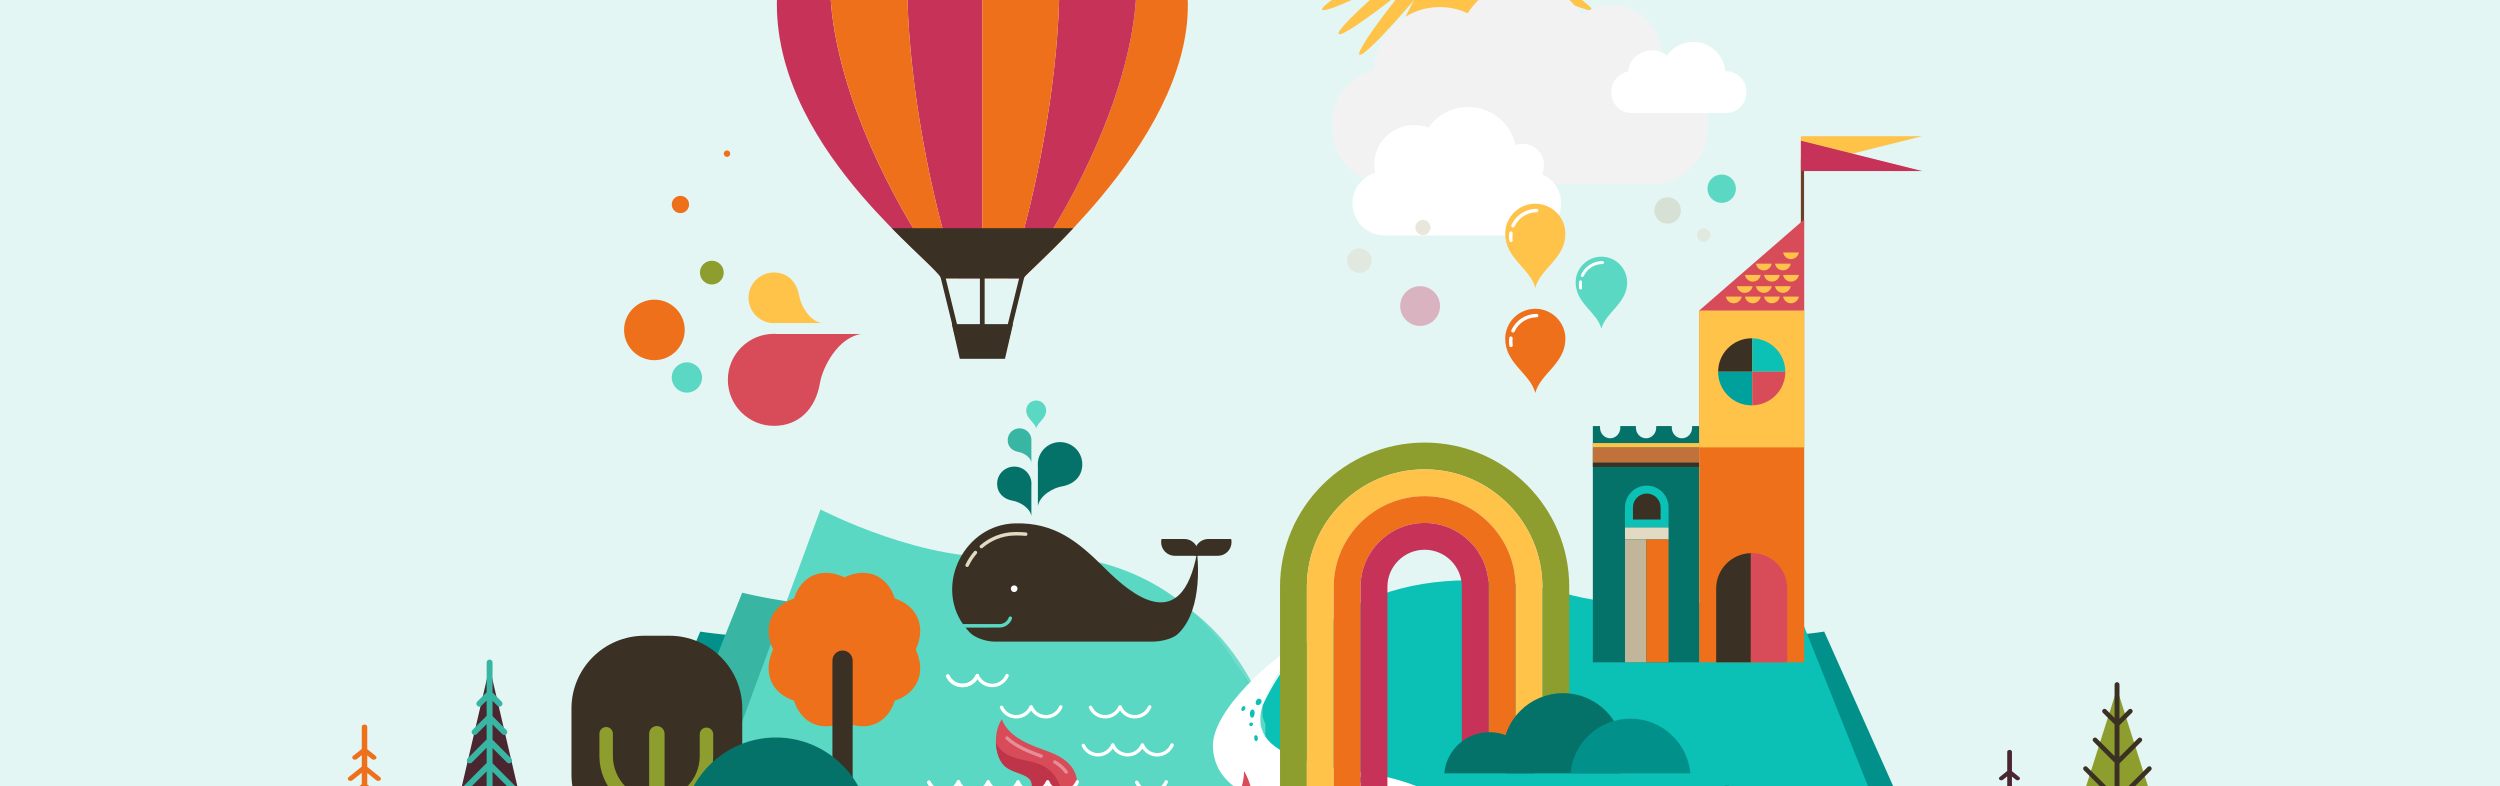 <svg width="1440" height="453" viewBox="0 0 1440 453" fill="none" xmlns="http://www.w3.org/2000/svg">
<rect x="0" y="0" width="1440" height="453" fill="#333333" stroke="none"/>
<g clip-path="url(#clip0_23_2)">
<rect width="1440" height="453" fill="#E4F6F4"/>
<path d="M883.188 -36.405C941.951 -29.327 941.234 -22.4 882.292 -27.545C938.49 -9.049 936.473 -2.599 879.736 -19.287C931.264 9.679 928.081 15.519 875.662 -11.822C920.694 26.437 916.48 31.524 870.276 -5.306C907.178 40.81 902.086 45.012 863.754 0.069C891.146 52.389 885.303 55.56 856.271 4.124C872.992 60.755 866.538 62.771 848.002 6.682C853.148 65.502 846.217 66.225 839.117 7.577C832.017 66.225 825.092 65.502 830.233 6.682C811.704 62.771 805.247 60.755 821.965 4.124C792.94 55.56 787.09 52.389 814.477 0.069C776.149 45.012 771.05 40.81 807.95 -5.306C761.752 31.524 757.545 26.437 802.569 -11.822C750.151 15.519 746.967 9.679 798.508 -19.287C741.761 -2.599 739.74 -9.049 795.941 -27.545C737.004 -22.4 736.284 -29.327 795.05 -36.405C736.284 -43.492 737.004 -50.414 795.941 -45.269C739.74 -63.774 741.761 -70.215 798.508 -53.528C746.967 -82.497 750.151 -88.333 802.569 -61C757.545 -99.252 761.752 -104.338 807.95 -67.508C771.05 -113.624 776.149 -117.819 814.477 -72.88C787.09 -125.206 792.94 -128.378 821.965 -76.939C805.247 -133.57 811.704 -135.59 830.233 -79.497C825.093 -138.32 832.017 -139.043 839.117 -80.396C846.217 -139.043 853.149 -138.32 848.002 -79.497C866.539 -135.59 872.992 -133.57 856.271 -76.939C885.303 -128.378 891.146 -125.206 863.754 -72.88C902.086 -117.82 907.178 -113.624 870.276 -67.508C916.48 -104.338 920.694 -99.252 875.663 -61C928.081 -88.333 931.264 -82.497 879.737 -53.528C936.473 -70.215 938.49 -63.774 882.292 -45.269C941.234 -50.414 941.951 -43.492 883.188 -36.405Z" fill="#FFC34A"/>
<path d="M874.727 -36.405C891.436 -21.986 885.583 -8.935 864.295 -11.275C866.648 9.96 853.564 15.801 839.12 -0.868C824.668 15.801 811.593 9.96 813.936 -11.275C792.656 -8.935 786.802 -21.986 803.51 -36.405C786.802 -50.828 792.656 -63.879 813.936 -61.539C811.593 -82.779 824.668 -88.626 839.12 -71.946C853.564 -88.626 866.648 -82.779 864.295 -61.539C885.583 -63.879 891.436 -50.828 874.727 -36.405Z" fill="#FFC34A"/>
<path d="M884.369 177.843H884.353H884.333H884.315H884.299C874.74 177.875 866.995 185.621 866.995 195.176C866.995 209.341 881.457 215.267 884.299 226.224C884.306 226.264 884.325 226.295 884.333 226.334C884.342 226.295 884.362 226.264 884.369 226.224C887.207 215.267 901.673 209.34 901.673 195.176C901.673 185.621 893.935 177.874 884.369 177.843Z" fill="#EF701B"/>
<path d="M871.065 191.472C870.553 191.242 870.337 190.648 870.563 190.145C873.072 184.624 878.63 180.788 885.092 180.788C885.644 180.788 886.095 181.234 886.095 181.793C886.095 182.344 885.644 182.785 885.092 182.785C879.44 182.785 874.586 186.145 872.395 190.965V190.973C872.226 191.344 871.864 191.563 871.476 191.563C871.339 191.563 871.198 191.535 871.065 191.472Z" fill="white"/>
<path d="M869.343 199.075C869.219 198.29 869.159 197.496 869.166 196.685C869.159 196 869.209 195.333 869.292 194.672C869.351 194.121 869.843 193.735 870.4 193.801C870.952 193.86 871.344 194.352 871.277 194.906C871.21 195.501 871.167 196.09 871.167 196.685C871.167 197.395 871.218 198.09 871.32 198.766H871.327C871.41 199.309 871.034 199.825 870.49 199.911C870.438 199.919 870.388 199.923 870.337 199.923C869.847 199.922 869.421 199.567 869.343 199.075Z" fill="white"/>
<path d="M1050.75 363.805C1050.75 363.805 973.501 376.302 910.864 355.468C865.906 340.511 766.206 331.831 727.516 408.796C683.882 326.249 589.141 340.187 543.21 355.468C480.573 376.302 403.321 363.805 403.321 363.805L315.797 573.135L722.499 654.503L1144.16 573.1L1050.75 363.805Z" fill="#02918A"/>
<g opacity="0.69">
<path d="M940.998 558.755C887.994 541.525 777.949 528.625 727.286 635.462V411.14C766.763 327.007 855.66 340.257 897.156 353.742C953.784 372.142 1023.63 356.649 1023.63 356.649L1102.74 562.498C1100.2 563.057 1012.41 581.964 940.998 558.755Z" fill="#0BC0B4"/>
</g>
<path opacity="0.59" d="M517.973 560.634C572.221 545.638 681.483 537.372 733.337 646.342V422.019C692.94 336.23 605.326 345.726 562.838 357.469C504.879 373.485 433.392 355.051 433.392 355.051L352.438 557.568C355.037 558.236 444.877 580.839 517.973 560.634Z" fill="#39B5A3"/>
<path d="M512.098 546.955C566.346 531.958 675.608 523.692 727.462 632.661V408.338C687.065 322.549 599.451 332.046 556.965 343.788C499.004 359.805 427.517 341.37 427.517 341.37L346.563 543.887C349.163 544.556 439.002 567.159 512.098 546.955Z" fill="#39B5A3"/>
<path opacity="0.83" d="M546.822 529.72C593.168 520.606 686.503 524.192 730.803 638.783V414.459C696.292 324.292 621.447 324.284 585.154 331.417C535.64 341.152 474.573 314.959 474.573 314.959L405.416 508.699C407.634 509.648 484.381 541.994 546.822 529.72Z" fill="#5BD8C3"/>
<path d="M946.016 544.954C891.767 529.958 779.139 521.691 727.286 630.662V406.338C767.69 320.542 858.674 330.05 901.146 341.788C959.105 357.805 1030.59 339.37 1030.59 339.37L1111.55 541.888C1108.95 542.556 1019.11 565.158 946.016 544.954Z" fill="#0BC0B4"/>
<path d="M544.868 515.012C591.212 510.269 684.547 522.656 728.847 641.427V417.104C694.338 323.678 619.493 316.615 583.198 320.327C533.685 325.389 472.618 293.438 472.618 293.438L403.46 480.658C405.68 481.815 482.427 521.398 544.868 515.012Z" fill="#5BD8C3"/>
<path d="M730.718 638.369L642.095 620.766C641.347 569.19 670.109 546.912 719.343 538.419C746.088 533.801 804.8 534.109 811.591 500.19C819.9 458.693 701.694 483.201 698.65 430.762C697.342 408.276 737.29 376.005 746.632 371.559C718.503 413.049 708.537 434.464 786.195 445.192C839.597 452.567 901.728 495.026 847.173 559.326C806.523 607.238 884.369 634.358 931.979 635.381L730.718 638.369Z" fill="white"/>
<path d="M738.096 394.791C739.731 392.889 737.232 390.454 735.54 392.935C733.846 395.443 736.449 396.72 738.096 394.791Z" fill="#0BC0B4"/>
<path d="M726.392 404.991C727.603 403.01 724.719 401.042 723.531 403.654C722.347 406.299 725.164 407.014 726.392 404.991Z" fill="#0BC0B4"/>
<path d="M721.505 417.784C722.41 416.82 720.679 415.362 719.788 416.628C718.887 417.898 720.584 418.761 721.505 417.784Z" fill="#0BC0B4"/>
<path d="M717.119 408.561C718.01 406.975 716.077 405.771 715.222 407.733C714.401 409.725 716.251 410.186 717.119 408.561Z" fill="#0BC0B4"/>
<path d="M746.43 412.55C746.489 411.999 744.992 411.748 745.006 412.484C745.088 413.204 746.375 413.11 746.43 412.55Z" fill="#0BC0B4"/>
<path d="M740.695 384.837C741.574 384.048 740.611 382.829 739.704 383.825C738.8 384.822 739.81 385.627 740.695 384.837Z" fill="#0BC0B4"/>
<path d="M752.666 395.138C753.685 394.302 752.214 392.568 751.17 393.693C750.12 394.814 751.63 395.975 752.666 395.138Z" fill="#0BC0B4"/>
<path d="M724.521 425.183C724.532 423.132 722.235 422.679 722.429 425.171C722.666 427.687 724.535 427.269 724.521 425.183Z" fill="#0BC0B4"/>
<path d="M748.99 380.099C751.517 377.681 748.943 374.407 746.215 377.302C743.544 380.224 746.5 382.536 748.99 380.099Z" fill="#0BC0B4"/>
<path d="M722.662 411.054C722.985 408.12 720.149 407.616 719.942 411.038C719.98 414.448 722.42 413.972 722.662 411.054Z" fill="#0BC0B4"/>
<path d="M742.78 390.521C741.419 393.591 745.146 394.787 746.462 392.404C747.802 389.95 744.388 387.54 742.78 390.521Z" fill="#0BC0B4"/>
<path d="M734.849 416.952C735.551 419.98 738.624 418.542 738.217 416.284C737.786 414.007 734.154 413.874 734.849 416.952Z" fill="#0BC0B4"/>
<path d="M732.072 424.378C733.949 427.616 736.557 425.468 735.183 422.945C733.828 420.386 730.243 421.07 732.072 424.378Z" fill="#0BC0B4"/>
<path d="M743.855 417.105C743.713 415.351 740.158 415.64 740.783 417.971C742.033 420.116 744.483 418.765 743.855 417.105Z" fill="#0BC0B4"/>
<path d="M741.717 424.726C740.481 421.874 737.022 423.39 738.825 426.961C741.297 430.007 743.713 427.194 741.717 424.726Z" fill="#0BC0B4"/>
<path d="M758.502 441.363C756.367 440.121 754.509 443.051 757.157 444.216C759.821 445.375 760.659 442.606 758.502 441.363Z" fill="#0BC0B4"/>
<path d="M766.644 440.101C764.505 439.137 762.982 442.254 765.545 443.066C768.117 443.883 768.799 441.07 766.644 440.101Z" fill="#0BC0B4"/>
<path d="M762.527 431.492C761.342 430.757 760.23 432.726 761.687 433.386C763.151 434.05 763.722 432.234 762.527 431.492Z" fill="#0BC0B4"/>
<path d="M766.321 446.594C764.821 445.938 763.847 447.993 765.611 448.551C767.377 449.102 767.822 447.258 766.321 446.594Z" fill="#0BC0B4"/>
<path d="M748.266 440.91C747.297 440.137 746.276 441.297 747.47 442.074C748.67 442.848 749.241 441.691 748.266 440.91Z" fill="#0BC0B4"/>
<path d="M755.916 427.128C755.023 426.276 753.622 428.042 754.818 428.879C756.022 429.727 756.821 427.999 755.916 427.128Z" fill="#0BC0B4"/>
<path d="M741.791 433.289C739.117 430.628 735.873 433.293 739.337 436.394C742.919 439.051 744.55 435.73 741.791 433.289Z" fill="#0BC0B4"/>
<path d="M773.132 445.708C770.508 445.321 769.949 448.125 772.736 448.375C775.524 448.618 775.753 446.097 773.132 445.708Z" fill="#0BC0B4"/>
<path d="M771.19 435.934C768.217 434.969 767.129 437.941 770.362 438.774C773.608 439.578 774.2 436.851 771.19 435.934Z" fill="#0BC0B4"/>
<path d="M753.437 437.714C756.76 438.292 757.232 434.273 754.456 433.793C751.88 432.867 750.11 436.882 753.437 437.714Z" fill="#0BC0B4"/>
<path d="M779.641 445.001C782.472 445.246 782.725 441.961 780.221 441.625C777.717 441.285 776.808 444.746 779.641 445.001Z" fill="#0BC0B4"/>
<path d="M783.997 450.809C786.826 450.989 787.086 447.704 784.538 447.434C781.994 447.157 781.164 450.629 783.997 450.809Z" fill="#0BC0B4"/>
<path d="M748.722 426.871C747.467 425.152 744.684 427.456 746.669 429.277C748.992 430.714 750.43 428.297 748.722 426.871Z" fill="#0BC0B4"/>
<path d="M789.901 443.278C786.563 442.406 785.956 446.024 789.405 446.907C792.834 447.797 793.243 444.156 789.901 443.278Z" fill="#0BC0B4"/>
<path d="M811.063 453.157C809.026 452.021 807.594 455.114 809.865 456.067C812.129 457.017 813.085 454.285 811.063 453.157Z" fill="#0BC0B4"/>
<path d="M794.791 450.134C791.583 449.629 790.903 453.727 794.247 454.032C797.593 454.337 798.005 450.641 794.791 450.134Z" fill="#0BC0B4"/>
<path d="M791.33 40.255C792.313 20.109 808.925 4.073 829.36 4.073C835.106 4.073 840.516 5.374 845.389 7.632C852.114 -3.177 864.074 -10.419 877.782 -10.419C891.957 -10.419 904.308 -2.677 910.874 8.776C915.716 5.097 921.771 2.87 928.327 2.87C944.187 2.87 957.066 15.714 957.066 31.563C957.066 34.313 956.671 36.957 955.934 39.496C971.625 41.742 983.701 55.185 983.701 71.487V73.541C983.701 91.421 969.175 105.91 951.268 105.91H799.704C781.784 105.91 767.271 91.421 767.271 73.541V71.487C767.271 56.509 777.479 43.931 791.33 40.255Z" fill="#F2F2F2"/>
<path d="M994.253 41.071H993.736C992.961 31.598 985.015 24.148 975.324 24.148C969.059 24.148 963.543 27.239 960.2 31.989C957.824 30.067 954.806 28.919 951.516 28.919C944.376 28.919 938.501 34.325 937.764 41.259C932.293 42.212 928.135 46.97 928.135 52.705V53.442C928.135 59.865 933.346 65.076 939.785 65.076H994.253C1000.68 65.076 1005.9 59.865 1005.9 53.442V52.705C1005.9 46.286 1000.68 41.071 994.253 41.071Z" fill="white"/>
<path d="M888.229 100.296C888.959 98.73 889.375 96.995 889.375 95.148C889.375 88.382 883.871 82.89 877.08 82.89C875.622 82.89 874.215 83.155 872.92 83.627C870.235 71.048 859.068 61.618 845.671 61.618C836.211 61.618 827.857 66.338 822.817 73.526C820.245 72.537 817.45 71.982 814.529 71.982C801.856 71.982 791.582 82.233 791.582 94.882C791.582 96.471 791.75 98.023 792.06 99.515C784.509 101.846 779.018 108.855 779.018 117.16C779.018 127.348 787.296 135.614 797.515 135.614H880.71C890.918 135.614 899.203 127.348 899.203 117.16C899.203 109.64 894.698 103.171 888.229 100.296Z" fill="white"/>
<path d="M527.468 374.149C533.654 387.368 528.361 399.334 515.434 403.565C511.251 416.655 499.432 422.011 486.378 415.749C473.321 422.011 461.503 416.655 457.32 403.565C444.391 399.334 439.1 387.368 445.285 374.149C439.099 360.934 444.391 348.969 457.32 344.738C461.503 331.647 473.321 326.292 486.378 332.553C499.432 326.292 511.251 331.647 515.434 344.738C528.361 348.968 533.654 360.934 527.468 374.149Z" fill="#EF701B"/>
<path d="M491.136 380.509C491.136 377.294 488.53 374.693 485.311 374.693C482.089 374.693 479.476 377.294 479.476 380.509V457.938H491.136V380.509Z" fill="#3A3023"/>
<path d="M427.535 446.227C427.535 469.389 408.72 488.167 385.511 488.167H371.192C347.984 488.167 329.167 469.389 329.167 446.227V408.12C329.167 384.963 347.984 366.18 371.192 366.18H385.511C408.72 366.18 427.535 384.963 427.535 408.12V446.227Z" fill="#3A3023"/>
<path d="M345.261 435.536V422.636C345.261 420.492 347.002 418.757 349.144 418.757C351.287 418.757 353.028 420.491 353.028 422.636V435.536C353.055 449.29 364.263 460.474 378.044 460.497C391.814 460.474 403.02 449.294 403.047 435.536V422.949C403.047 420.808 404.785 419.066 406.93 419.066C409.073 419.066 410.813 420.808 410.813 422.949V435.536C410.804 453.586 396.121 468.247 378.044 468.255C359.954 468.247 345.268 453.586 345.261 435.536Z" fill="#8E9E2E"/>
<path d="M382.787 422.636C382.787 420.19 380.797 418.206 378.351 418.206C375.897 418.206 373.915 420.19 373.915 422.636V521.742H382.787V422.636Z" fill="#8E9E2E"/>
<path d="M501.37 479.909C501.37 510.348 476.995 535.02 446.929 535.02C416.86 535.02 392.486 510.348 392.486 479.909C392.486 449.47 416.86 424.792 446.929 424.792C476.995 424.792 501.37 449.47 501.37 479.909Z" fill="#05726A"/>
<path d="M752.749 338.046C752.749 300.665 783.124 270.352 820.597 270.352C858.046 270.352 888.418 300.665 888.418 338.046V428.473H903.889V338.046C903.889 292.208 866.513 254.921 820.584 254.921C774.66 254.921 737.286 292.208 737.286 338.046V536.071C742.209 535.497 747.431 534.88 752.749 534.114V338.046Z" fill="#8E9E2E"/>
<path d="M820.597 270.352C783.124 270.352 752.749 300.665 752.749 338.046V534.114C757.893 533.372 763.115 532.485 768.223 531.371V338.046C768.223 309.232 791.718 285.79 820.584 285.79C849.466 285.79 872.95 309.232 872.95 338.046V428.473H888.418V338.046C888.418 300.665 858.046 270.352 820.597 270.352Z" fill="#FFC34A"/>
<path d="M820.584 285.79C791.718 285.79 768.223 309.232 768.223 338.046V531.372C773.581 530.207 778.809 528.789 783.686 527.012V338.046C783.686 317.745 800.239 301.225 820.584 301.225C840.938 301.225 857.491 317.745 857.491 338.046V428.473H872.95V338.046C872.951 309.232 849.466 285.79 820.584 285.79Z" fill="#EF701B"/>
<path d="M820.584 301.224C800.239 301.224 783.686 317.745 783.686 338.046V527.012C789.472 524.899 794.745 522.274 799.151 518.973V338.046C799.151 326.249 808.773 316.651 820.584 316.651C832.41 316.651 842.034 326.249 842.034 338.046V428.473H857.491V338.046C857.491 317.745 840.938 301.224 820.584 301.224Z" fill="#C73258"/>
<path d="M857.897 421.715C844.261 421.715 833.082 432.144 831.896 445.446H883.903C882.716 432.144 871.535 421.715 857.897 421.715Z" fill="#05726A"/>
<path d="M935.088 433.957C935.088 414.788 919.517 399.252 900.308 399.252C881.1 399.252 865.534 414.788 865.534 433.957C865.534 437.992 866.258 441.844 867.526 445.446H933.1C934.362 441.844 935.088 437.992 935.088 433.957Z" fill="#05726A"/>
<path d="M939.119 413.941C921.017 413.941 906.177 427.785 904.6 445.446H973.646C972.063 427.785 957.222 413.941 939.119 413.941Z" fill="#02918A"/>
<path d="M472.309 220.575C469.757 235.732 459.962 245.295 445.802 245.295C431.132 245.295 419.24 233.424 419.24 218.786C419.24 204.149 431.132 192.285 445.802 192.285C446.664 192.285 447.517 192.325 448.354 192.403H495.887C482.523 194.583 473.834 211.52 472.309 220.575Z" fill="#D84C5A"/>
<path d="M460.37 170.566C458.962 162.214 453.568 156.948 445.771 156.948C437.699 156.948 431.147 163.486 431.147 171.541C431.147 179.605 437.699 186.136 445.771 186.136C446.24 186.136 446.718 186.113 447.179 186.073H473.349C465.99 184.871 461.207 175.535 460.37 170.566Z" fill="#FFC34A"/>
<path d="M394.414 190.031C394.414 199.661 386.592 207.473 376.941 207.473C367.289 207.473 359.466 199.661 359.466 190.031C359.466 180.398 367.289 172.593 376.941 172.593C386.592 172.593 394.414 180.398 394.414 190.031Z" fill="#EF701B"/>
<path d="M416.878 157.021C416.878 160.803 413.807 163.87 410.015 163.87C406.224 163.87 403.15 160.803 403.15 157.021C403.15 153.237 406.224 150.17 410.015 150.17C413.807 150.17 416.878 153.236 416.878 157.021Z" fill="#8E9E2E"/>
<path d="M396.91 117.781C396.91 120.536 394.676 122.766 391.919 122.766C389.162 122.766 386.926 120.536 386.926 117.781C386.926 115.031 389.162 112.801 391.919 112.801C394.676 112.801 396.91 115.031 396.91 117.781Z" fill="#EF701B"/>
<path d="M420.624 88.507C420.624 89.538 419.785 90.374 418.752 90.374C417.717 90.374 416.878 89.538 416.878 88.507C416.878 87.476 417.717 86.64 418.752 86.64C419.784 86.64 420.624 87.475 420.624 88.507Z" fill="#EF701B"/>
<path d="M404.393 217.74C404.221 222.556 400.174 226.314 395.351 226.146C390.531 225.974 386.76 221.935 386.933 217.122C387.104 212.305 391.152 208.548 395.973 208.716C400.794 208.888 404.566 212.927 404.393 217.74Z" fill="#5BD8C3"/>
<path d="M974.639 245.397V246.346C974.639 249.721 972.029 252.449 968.8 252.449C965.57 252.449 962.955 249.721 962.955 246.346V245.397H953.972V246.346C953.972 249.721 951.357 252.449 948.124 252.449C944.896 252.449 942.278 249.721 942.278 246.346V245.397H933.295V246.346C933.295 249.721 930.676 252.449 927.451 252.449C924.221 252.449 921.615 249.721 921.615 246.346V245.397H917.478V381.489H978.775V245.397H974.639Z" fill="#05726A"/>
<path d="M978.775 255.206H917.478V257.788H978.775V255.206Z" fill="#FFC34A"/>
<path d="M978.775 257.788H917.478V266.535H978.775V257.788Z" fill="#C1713A"/>
<path d="M978.775 266.535H917.478V268.898H978.775V266.535Z" fill="#3A3023"/>
<path d="M961.092 292.239C961.092 285.321 955.476 279.711 948.544 279.711C941.612 279.711 935.995 285.321 935.995 292.239V303.825H961.092V292.239Z" fill="#0BC0B4"/>
<path d="M956.502 299.235H940.586V292.235C940.586 287.856 944.148 284.289 948.544 284.289C952.936 284.289 956.502 287.856 956.502 292.235V299.235Z" fill="#3A3023"/>
<path d="M961.092 303.825H935.995V310.716H961.092V303.825Z" fill="#E2DAC3"/>
<path d="M948.259 310.716H935.995V381.489H948.259V310.716Z" fill="#C1B699"/>
<path d="M961.092 310.716H948.259V381.489H961.092V310.716Z" fill="#EF701B"/>
<path d="M1037.3 95.901V78.439H1107.17L1037.3 95.901Z" fill="#FFC34A"/>
<path d="M1039.13 91.772H1037.3V132.146H1039.13V91.772Z" fill="#6D3E29"/>
<path d="M1039.22 178.843H978.761V381.49H1039.22V178.843Z" fill="#EF701B"/>
<path d="M1039.22 178.843H978.761V257.679H1039.22V178.843Z" fill="#FFC34A"/>
<path d="M978.761 178.843H1039.22V126.375L978.761 178.843Z" fill="#D84C5A"/>
<path d="M1037.31 81.065V98.527H1107.19L1037.31 81.065Z" fill="#C73258"/>
<path d="M1029.46 338.975C1029.46 327.694 1020.29 318.549 1008.99 318.549C1008.8 318.549 1008.63 318.599 1008.44 318.604V381.49H1029.46L1029.46 338.975Z" fill="#D84C5A"/>
<path d="M988.518 338.975V381.49H1008.44V318.604C997.393 318.897 988.518 327.882 988.518 338.975Z" fill="#3A3023"/>
<path d="M1009.32 194.883C1009.2 194.883 1009.11 194.852 1008.99 194.852C998.323 194.852 989.669 203.473 989.639 214.111H1009.32V194.883Z" fill="#3A3023"/>
<path d="M989.639 214.11C989.639 214.134 989.626 214.157 989.626 214.18C989.626 224.845 998.299 233.502 1008.99 233.502C1009.11 233.502 1009.2 233.466 1009.32 233.466V214.11L989.639 214.11Z" fill="#00A09D"/>
<path d="M1009.32 194.883V214.111H1028.34C1028.31 203.582 1019.83 195.063 1009.32 194.883Z" fill="#0BC0B4"/>
<path d="M1009.32 214.11V233.466C1019.85 233.291 1028.35 224.736 1028.35 214.18C1028.35 214.157 1028.34 214.134 1028.34 214.111L1009.32 214.11Z" fill="#D84C5A"/>
<path d="M994.12 170.839C994.479 173.011 996.362 174.671 998.644 174.671C1000.92 174.671 1002.8 173.011 1003.17 170.839H994.12Z" fill="#FFC34A"/>
<path d="M1005.11 170.839C1005.47 173.011 1007.35 174.671 1009.63 174.671C1011.91 174.671 1013.79 173.011 1014.16 170.839H1005.11Z" fill="#FFC34A"/>
<path d="M1016.09 170.839C1016.46 173.011 1018.34 174.671 1020.62 174.671C1022.9 174.671 1024.78 173.011 1025.14 170.839H1016.09Z" fill="#FFC34A"/>
<path d="M1027.08 170.839C1027.44 173.011 1029.32 174.671 1031.61 174.671C1033.89 174.671 1035.77 173.011 1036.13 170.839H1027.08Z" fill="#FFC34A"/>
<path d="M1005.11 158.377C1005.47 160.549 1007.35 162.214 1009.63 162.214C1011.91 162.214 1013.79 160.549 1014.16 158.377H1005.11Z" fill="#FFC34A"/>
<path d="M1016.09 158.377C1016.46 160.549 1018.34 162.214 1020.62 162.214C1022.9 162.214 1024.78 160.549 1025.14 158.377H1016.09Z" fill="#FFC34A"/>
<path d="M1027.08 158.377C1027.44 160.549 1029.32 162.214 1031.61 162.214C1033.89 162.214 1035.77 160.549 1036.13 158.377H1027.08Z" fill="#FFC34A"/>
<path d="M1027.08 145.416C1027.44 147.588 1029.32 149.252 1031.61 149.252C1033.89 149.252 1035.77 147.588 1036.13 145.416H1027.08Z" fill="#FFC34A"/>
<path d="M1000.44 164.851C1000.81 167.026 1002.69 168.691 1004.96 168.691C1007.25 168.691 1009.13 167.026 1009.49 164.851H1000.44Z" fill="#FFC34A"/>
<path d="M1011.43 164.851C1011.79 167.026 1013.67 168.691 1015.96 168.691C1018.23 168.691 1020.11 167.026 1020.48 164.851H1011.43Z" fill="#FFC34A"/>
<path d="M1022.42 164.851C1022.78 167.026 1024.66 168.691 1026.94 168.691C1029.22 168.691 1031.1 167.026 1031.47 164.851H1022.42Z" fill="#FFC34A"/>
<path d="M1011.43 151.889C1011.79 154.061 1013.67 155.725 1015.96 155.725C1018.23 155.725 1020.11 154.061 1020.48 151.889H1011.43Z" fill="#FFC34A"/>
<path d="M1022.42 151.889C1022.78 154.061 1024.66 155.725 1026.94 155.725C1029.22 155.725 1031.1 154.061 1031.47 151.889H1022.42Z" fill="#FFC34A"/>
<path d="M884.369 117.341H884.353H884.333H884.315H884.299C874.74 117.371 866.995 125.118 866.995 134.673C866.995 148.838 881.457 154.764 884.299 165.721C884.306 165.761 884.325 165.792 884.333 165.83C884.342 165.792 884.362 165.761 884.369 165.721C887.207 154.764 901.673 148.838 901.673 134.673C901.673 125.118 893.935 117.371 884.369 117.341Z" fill="#FFC34A"/>
<path d="M871.065 130.97C870.553 130.74 870.337 130.146 870.563 129.642C873.072 124.122 878.63 120.286 885.092 120.286C885.644 120.286 886.095 120.731 886.095 121.29C886.095 121.84 885.644 122.282 885.092 122.282C879.44 122.282 874.586 125.641 872.395 130.462V130.47C872.226 130.841 871.864 131.059 871.476 131.059C871.339 131.06 871.198 131.033 871.065 130.97Z" fill="white"/>
<path d="M869.343 138.572C869.219 137.787 869.159 136.994 869.166 136.181C869.159 135.498 869.209 134.83 869.292 134.169C869.351 133.619 869.843 133.232 870.4 133.298C870.952 133.357 871.344 133.849 871.277 134.404C871.21 134.997 871.167 135.587 871.167 136.181C871.167 136.892 871.218 137.588 871.32 138.263H871.327C871.41 138.807 871.034 139.322 870.49 139.408C870.438 139.415 870.388 139.42 870.337 139.42C869.847 139.42 869.421 139.064 869.343 138.572Z" fill="white"/>
<path d="M922.44 147.845H922.423H922.409H922.393H922.376C914.201 147.872 907.574 154.498 907.574 162.674C907.574 174.792 919.947 179.862 922.376 189.238C922.385 189.269 922.4 189.296 922.409 189.331C922.416 189.296 922.432 189.269 922.44 189.238C924.866 179.862 937.243 174.792 937.243 162.674C937.244 154.498 930.625 147.872 922.44 147.845Z" fill="#5BD8C3"/>
<path d="M911.057 159.506C910.619 159.307 910.436 158.799 910.626 158.369C912.776 153.646 917.531 150.365 923.058 150.365C923.532 150.365 923.916 150.744 923.916 151.225C923.916 151.693 923.532 152.073 923.058 152.073C918.224 152.073 914.071 154.947 912.196 159.073V159.076C912.053 159.396 911.738 159.58 911.41 159.58C911.293 159.58 911.17 159.56 911.057 159.506Z" fill="white"/>
<path d="M909.583 166.01C909.477 165.337 909.425 164.659 909.434 163.963C909.425 163.377 909.468 162.807 909.539 162.24C909.59 161.771 910.012 161.44 910.486 161.498C910.96 161.546 911.293 161.967 911.237 162.443C911.179 162.952 911.143 163.455 911.143 163.963C911.143 164.572 911.187 165.166 911.273 165.745H911.28C911.352 166.209 911.03 166.651 910.565 166.725C910.522 166.729 910.479 166.732 910.436 166.732C910.015 166.732 909.649 166.427 909.583 166.01Z" fill="white"/>
<path d="M999.889 108.684C999.889 113.203 996.221 116.864 991.697 116.864C987.169 116.864 983.501 113.203 983.501 108.684C983.501 104.168 987.169 100.508 991.697 100.508C996.221 100.508 999.889 104.168 999.889 108.684Z" fill="#5BD8C3"/>
<path opacity="0.34" d="M985.137 135.4C985.137 137.51 983.425 139.217 981.313 139.217C979.199 139.217 977.488 137.51 977.488 135.4C977.488 133.291 979.199 131.583 981.313 131.583C983.426 131.583 985.137 133.291 985.137 135.4Z" fill="#DBD0B9"/>
<path opacity="0.34" d="M968.205 121.223C968.205 125.438 964.78 128.857 960.555 128.857C956.333 128.857 952.907 125.438 952.907 121.223C952.907 117.008 956.333 113.591 960.555 113.591C964.78 113.591 968.205 117.008 968.205 121.223Z" fill="#C1B699"/>
<path opacity="0.34" d="M823.986 131.037C823.986 133.447 822.03 135.4 819.618 135.4C817.204 135.4 815.246 133.447 815.246 131.037C815.246 128.63 817.204 126.677 819.618 126.677C822.03 126.677 823.986 128.63 823.986 131.037Z" fill="#C1B699"/>
<path opacity="0.34" d="M829.449 176.289C829.449 182.613 824.314 187.738 817.978 187.738C811.641 187.738 806.506 182.613 806.506 176.289C806.506 169.964 811.641 164.838 817.978 164.838C824.314 164.838 829.449 169.964 829.449 176.289Z" fill="#C73258"/>
<path opacity="0.34" d="M790.118 150.124C790.118 154.038 786.939 157.21 783.014 157.21C779.091 157.21 775.914 154.038 775.914 150.124C775.914 146.205 779.091 143.033 783.014 143.033C786.938 143.033 790.118 146.205 790.118 150.124Z" fill="#DBD0B9"/>
<path d="M689.534 318.174C680.616 366.715 651.585 342.464 636.69 327.604C621.015 311.963 607.61 300.872 584.564 301.462C555.823 302.2 538.5 336.132 554.63 359.473H575.698C578.148 359.48 580.234 357.91 581.008 355.718V355.727C581.196 355.199 581.766 354.938 582.285 355.113C582.804 355.293 583.077 355.863 582.899 356.387C581.852 359.351 579.018 361.476 575.698 361.476L556.135 361.484C556.938 362.493 557.784 363.485 558.725 364.441C561.825 367.598 568.448 369.567 572.875 369.567H663.957C668.385 369.567 675.343 368.137 678.549 365.09C693.857 350.535 689.435 318.705 689.534 318.174Z" fill="#3A3023"/>
<path d="M564.505 315.498C564.139 315.081 564.189 314.444 564.605 314.088C570.026 309.424 576.842 306.643 584.068 306.462C584.62 306.447 585.164 306.439 585.701 306.439C587.501 306.439 589.245 306.521 590.928 306.681C591.47 306.736 591.88 307.216 591.827 307.768C591.769 308.311 591.283 308.709 590.741 308.659C589.117 308.518 587.443 308.439 585.701 308.439C585.182 308.439 584.663 308.447 584.12 308.463C577.379 308.634 571.005 311.228 565.914 315.6H565.924C565.731 315.764 565.498 315.842 565.266 315.842C564.984 315.842 564.704 315.725 564.505 315.498Z" fill="#E2DAC3"/>
<path d="M556.634 326.499C556.132 326.252 555.921 325.659 556.158 325.155C557.493 322.381 559.16 319.846 561.098 317.596C561.455 317.182 562.093 317.132 562.508 317.495C562.925 317.85 562.977 318.487 562.612 318.905C560.793 321.014 559.228 323.401 557.971 326.022H557.978C557.8 326.382 557.439 326.593 557.066 326.593C556.922 326.593 556.775 326.562 556.634 326.499Z" fill="#E2DAC3"/>
<path d="M586.096 339.093C586.096 340.159 585.229 341.027 584.16 341.027C583.095 341.027 582.228 340.159 582.228 339.093C582.228 338.031 583.095 337.167 584.16 337.167C585.229 337.167 586.096 338.031 586.096 339.093Z" fill="white"/>
<path d="M709.369 312.256C709.369 311.635 709.281 311.041 709.143 310.455H695.984C691.618 310.455 688.077 313.991 688.077 318.346C688.077 318.967 688.165 319.565 688.302 320.147H701.462C705.828 320.147 709.369 316.611 709.369 312.256Z" fill="#3A3023"/>
<path d="M668.809 312.256C668.809 311.635 668.897 311.041 669.033 310.455H682.193C686.56 310.455 690.1 313.991 690.1 318.346C690.1 318.967 690.012 319.565 689.874 320.147H676.715C672.349 320.147 668.809 316.611 668.809 312.256Z" fill="#3A3023"/>
<path d="M583.56 288.47C577.904 287.528 574.336 283.88 574.336 278.621C574.336 273.171 578.768 268.753 584.226 268.753C589.686 268.753 594.114 273.171 594.114 278.621C594.114 278.938 594.098 279.262 594.069 279.566V297.231C593.255 292.266 586.935 289.04 583.56 288.47Z" fill="#05726A"/>
<path d="M586.809 260.359C582.892 259.706 580.424 257.179 580.424 253.539C580.424 249.769 583.492 246.706 587.271 246.706C591.05 246.706 594.114 249.769 594.114 253.539C594.114 253.761 594.105 253.988 594.084 254.198V266.421C593.52 262.987 589.143 260.753 586.809 260.359Z" fill="#39B5A3"/>
<path d="M611.445 280.211C618.78 278.973 623.406 274.254 623.406 267.433C623.406 260.375 617.665 254.644 610.585 254.644C603.504 254.644 597.771 260.375 597.771 267.433C597.771 267.843 597.789 268.269 597.825 268.667V291.567C598.876 285.129 607.079 280.946 611.445 280.211Z" fill="#05726A"/>
<path d="M596.854 230.689H596.851H596.844H596.837H596.835C593.667 230.701 591.102 233.267 591.102 236.431C591.102 241.119 595.891 243.088 596.835 246.714L596.845 246.749C596.846 246.737 596.854 246.721 596.854 246.721C597.796 243.088 602.587 241.119 602.587 236.431C602.587 233.267 600.025 230.701 596.854 230.689Z" fill="#5BD8C3"/>
<path d="M545.029 389.846C544.805 389.341 545.022 388.748 545.527 388.521C546.023 388.287 546.617 388.509 546.852 389.013C548.163 391.853 551.041 393.833 554.384 393.822C557.818 393.833 560.756 391.744 562.015 388.786C562.235 388.275 562.822 388.04 563.327 388.251C563.836 388.47 564.072 389.048 563.862 389.56C562.301 393.244 558.649 395.826 554.384 395.834C550.236 395.826 546.649 393.373 545.029 389.846Z" fill="white"/>
<path d="M545.029 389.846C544.805 389.341 545.022 388.748 545.527 388.521C546.023 388.287 546.617 388.509 546.852 389.013C548.163 391.853 551.041 393.833 554.384 393.822C557.818 393.833 560.756 391.744 562.015 388.786C562.235 388.275 562.822 388.04 563.327 388.251C563.836 388.47 564.072 389.048 563.862 389.56C562.301 393.244 558.649 395.826 554.384 395.834C550.236 395.826 546.649 393.373 545.029 389.846Z" fill="white"/>
<path d="M562.15 389.846C561.926 389.341 562.143 388.748 562.648 388.521C563.142 388.287 563.738 388.509 563.971 389.013C565.283 391.853 568.162 393.833 571.504 393.822C574.937 393.833 577.877 391.744 579.134 388.786C579.353 388.275 579.941 388.04 580.446 388.251C580.958 388.47 581.193 389.048 580.983 389.56C579.42 393.244 575.768 395.826 571.504 395.834C567.355 395.826 563.77 393.373 562.15 389.846Z" fill="white"/>
<path d="M575.99 407.866C575.765 407.362 575.982 406.768 576.487 406.542C576.983 406.308 577.577 406.53 577.813 407.034C579.124 409.874 582.003 411.854 585.345 411.843C588.778 411.854 591.716 409.765 592.976 406.807C593.195 406.295 593.782 406.061 594.287 406.272C594.797 406.491 595.032 407.069 594.822 407.581C593.262 411.264 589.61 413.847 585.345 413.855C581.196 413.847 577.612 411.393 575.99 407.866Z" fill="white"/>
<path d="M593.11 407.866C592.886 407.362 593.103 406.768 593.608 406.542C594.102 406.308 594.698 406.53 594.932 407.034C596.243 409.874 599.122 411.854 602.465 411.843C605.897 411.854 608.838 409.765 610.097 406.807C610.316 406.295 610.901 406.061 611.408 406.272C611.918 406.491 612.153 407.069 611.943 407.581C610.382 411.264 606.729 413.847 602.465 413.855C598.315 413.847 594.73 411.393 593.11 407.866Z" fill="white"/>
<path d="M627.226 407.866C627 407.362 627.217 406.768 627.722 406.542C628.217 406.308 628.812 406.53 629.047 407.034C630.358 409.874 633.238 411.854 636.581 411.843C640.013 411.854 642.953 409.765 644.21 406.807C644.43 406.295 645.017 406.061 645.521 406.272C646.033 406.491 646.267 407.069 646.058 407.581C644.496 411.264 640.844 413.847 636.581 413.855C632.431 413.847 628.846 411.393 627.226 407.866Z" fill="white"/>
<path d="M644.32 407.866C644.095 407.362 644.313 406.768 644.817 406.542C645.313 406.308 645.908 406.53 646.143 407.034C647.454 409.874 650.331 411.854 653.674 411.843C657.106 411.854 660.047 409.765 661.306 406.807C661.525 406.295 662.112 406.061 662.617 406.272C663.127 406.491 663.363 407.069 663.153 407.581C661.592 411.264 657.94 413.847 653.674 413.855C649.525 413.847 645.94 411.393 644.32 407.866Z" fill="white"/>
<path d="M623.077 429.781C622.85 429.273 623.068 428.68 623.572 428.453C624.068 428.218 624.663 428.445 624.898 428.945C626.209 431.789 629.088 433.765 632.431 433.757C635.863 433.765 638.804 431.68 640.061 428.718C640.28 428.211 640.867 427.976 641.372 428.188C641.884 428.406 642.118 428.984 641.909 429.492C640.346 433.179 636.695 435.758 632.431 435.766C628.282 435.758 624.697 433.305 623.077 429.781Z" fill="white"/>
<path d="M640.135 429.781C639.908 429.273 640.126 428.68 640.631 428.453C641.126 428.218 641.721 428.445 641.956 428.945C643.267 431.789 646.146 433.765 649.489 433.757C652.921 433.765 655.86 431.68 657.119 428.718C657.338 428.211 657.925 427.976 658.43 428.188C658.94 428.406 659.175 428.984 658.967 429.492C657.405 433.179 653.753 435.758 649.489 435.766C645.34 435.758 641.755 433.305 640.135 429.781Z" fill="white"/>
<path d="M657.191 429.781C656.966 429.273 657.184 428.68 657.688 428.453C658.184 428.218 658.779 428.445 659.014 428.945C660.325 431.789 663.204 433.765 666.547 433.757C669.979 433.765 672.918 431.68 674.177 428.718C674.396 428.211 674.983 427.976 675.488 428.188C675.998 428.406 676.234 428.984 676.024 429.492C674.463 433.179 670.811 435.758 666.547 435.766C662.398 435.758 658.811 433.305 657.191 429.781Z" fill="white"/>
<path d="M671.763 508.003C669.617 502.003 670.252 494.252 671.707 488.198C673.922 478.983 678.087 474.865 686.918 472.251C695.111 469.829 705.304 468.704 710.962 461.61C714.716 456.899 716.525 450.141 716.583 444.161C721.345 452.137 724.616 465.892 717.458 473.243C708.812 482.123 694.929 485.428 696.805 500.671C697.211 504.003 698.353 507.179 699.849 510.163L671.763 508.003Z" fill="#D84C5A"/>
<path d="M720.255 452.697C720.992 459.485 720.079 468.998 712.025 473.116C688.656 481.545 684.498 491.276 681.274 508.738L699.849 510.164C698.353 507.179 697.211 504.003 696.805 500.671C694.93 485.428 708.812 482.123 717.459 473.244C722.441 468.127 722.366 459.907 720.255 452.697Z" fill="#BF3448"/>
<path d="M620.205 452.856C621.482 442.884 613.586 436.481 604.35 433.07C594.304 429.363 581.496 425.472 577.054 414.327C572.064 421.601 572.445 435.278 578.653 441.208C584.562 446.848 597.72 444.887 593.625 456.454H595.552C598.175 455.205 600.795 451.798 603.418 451.798C609.076 454.622 611.414 458.704 620.205 452.856Z" fill="#D84C5A"/>
<g opacity="0.37">
<path d="M613.356 445.278C611.828 443.102 609.624 441.207 607.104 439.707C606.64 439.437 606.497 438.844 606.766 438.379C607.033 437.918 607.632 437.769 608.095 438.047C610.809 439.664 613.212 441.719 614.937 444.168C615.247 444.606 615.138 445.207 614.699 445.512C614.533 445.629 614.339 445.688 614.146 445.688C613.841 445.688 613.541 445.544 613.356 445.278Z" fill="white"/>
</g>
<g opacity="0.37">
<path d="M599.33 436.394C592.724 433.973 585.137 431.078 579.355 425.812C578.96 425.453 578.928 424.839 579.289 424.445C579.65 424.05 580.264 424.027 580.657 424.387C586.06 429.324 593.413 432.175 600.004 434.586C600.507 434.762 600.758 435.321 600.575 435.816C600.429 436.211 600.059 436.454 599.664 436.454C599.553 436.454 599.441 436.437 599.33 436.394Z" fill="white"/>
</g>
<path d="M573.667 427.66C573.809 432.946 575.425 438.122 578.653 441.208C584.563 446.848 597.721 444.887 593.626 456.454H595.553C598.175 455.205 600.796 451.798 603.418 451.798C605.926 453.048 609.035 455.185 611.544 455.654C604.383 430.422 581.789 444.435 573.667 427.66Z" fill="#BF3448"/>
<path d="M534.157 451.032C533.931 450.529 534.148 449.934 534.653 449.708C535.148 449.473 535.743 449.696 535.979 450.201C537.289 453.04 540.169 455.02 543.511 455.009C546.944 455.02 549.882 452.93 551.142 449.974C551.361 449.462 551.948 449.227 552.453 449.439C552.963 449.657 553.198 450.235 552.99 450.747C551.427 454.431 547.776 457.013 543.511 457.021C539.362 457.013 535.777 454.56 534.157 451.032Z" fill="white"/>
<path d="M534.157 451.032C533.931 450.529 534.148 449.934 534.653 449.708C535.148 449.473 535.743 449.696 535.979 450.201C537.289 453.04 540.169 455.02 543.511 455.009C546.944 455.02 549.882 452.93 551.142 449.974C551.361 449.462 551.948 449.227 552.453 449.439C552.963 449.657 553.198 450.235 552.99 450.747C551.427 454.431 547.776 457.013 543.511 457.021C539.362 457.013 535.777 454.56 534.157 451.032Z" fill="white"/>
<path d="M551.276 451.032C551.052 450.529 551.269 449.934 551.774 449.708C552.269 449.473 552.864 449.696 553.099 450.201C554.41 453.04 557.288 455.02 560.631 455.009C564.065 455.02 567.003 452.93 568.262 449.974C568.482 449.462 569.069 449.227 569.574 449.439C570.084 449.657 570.319 450.235 570.109 450.747C568.548 454.431 564.896 457.013 560.631 457.021C556.481 457.013 552.897 454.56 551.276 451.032Z" fill="white"/>
<path d="M568.46 451.032C568.234 450.529 568.451 449.934 568.955 449.708C569.451 449.473 570.046 449.696 570.281 450.201C571.592 453.04 574.472 455.02 577.814 455.009C581.247 455.02 584.187 452.93 585.444 449.974C585.663 449.462 586.251 449.227 586.755 449.439C587.267 449.657 587.501 450.235 587.293 450.747C585.73 454.431 582.079 457.013 577.814 457.021C573.665 457.013 570.08 454.56 568.46 451.032Z" fill="white"/>
<path d="M585.516 451.032C585.292 450.529 585.509 449.934 586.014 449.708C586.509 449.473 587.103 449.696 587.339 450.201C588.65 453.04 591.529 455.02 594.872 455.009C598.305 455.02 601.243 452.93 602.502 449.974C602.721 449.462 603.309 449.227 603.813 449.439C604.323 449.657 604.559 450.235 604.35 450.747C602.788 454.431 599.136 457.013 594.872 457.021C590.723 457.013 587.138 454.56 585.516 451.032Z" fill="white"/>
<path d="M602.637 451.032C602.412 450.529 602.629 449.934 603.134 449.708C603.63 449.473 604.224 449.696 604.46 450.201C605.771 453.04 608.648 455.02 611.991 455.009C615.423 455.02 618.364 452.93 619.623 449.974C619.842 449.462 620.429 449.227 620.934 449.439C621.444 449.657 621.679 450.235 621.469 450.747C619.909 454.431 616.257 457.013 611.991 457.021C607.842 457.013 604.257 454.56 602.637 451.032Z" fill="white"/>
<path d="M653.846 451.032C653.622 450.529 653.839 449.934 654.344 449.708C654.84 449.473 655.434 449.696 655.67 450.201C656.981 453.04 659.858 455.02 663.201 455.009C666.635 455.02 669.574 452.93 670.833 449.974C671.052 449.462 671.639 449.227 672.144 449.439C672.654 449.657 672.889 450.235 672.679 450.747C671.118 454.431 667.467 457.013 663.201 457.021C659.054 457.013 655.467 454.56 653.846 451.032Z" fill="white"/>
<path d="M583.37 -98.943C640.349 -91.439 683.763 -47.984 684.205 2.186C684.575 43.091 659.284 83.178 634.709 112.829C612.798 139.228 591.458 157.354 589.303 160.366H586.871C627.469 110.028 718.469 -67.419 583.37 -98.943Z" fill="#EF701B"/>
<path d="M550.492 -99.189C413.83 -68.363 505.206 109.887 545.913 160.366H542.368C539.113 154.732 517.997 137.79 496.505 112.829C472.223 84.608 447.463 46.149 447.463 2.187C447.463 -48.628 492.374 -92.521 550.492 -99.189Z" fill="#C73258"/>
<path d="M579.777 -99.35C580.977 -99.229 582.182 -99.1 583.37 -98.943C718.468 -67.418 627.468 110.028 586.87 160.366H580.922C601.83 104.722 635.344 -71.934 579.777 -99.35Z" fill="#C73258"/>
<path d="M553.365 -99.517C557.443 -99.892 561.581 -100.099 565.775 -100.099V160.366H551.862C530.91 104.61 497.299 -72.673 553.365 -99.517Z" fill="#C73258"/>
<path d="M565.836 -100.099C570.562 -100.099 575.201 -99.819 579.778 -99.35C635.345 -71.934 601.83 104.722 580.922 160.366H565.775V-100.099C565.792 -100.099 565.816 -100.099 565.836 -100.099Z" fill="#EF701B"/>
<path d="M550.491 -99.189C551.443 -99.299 552.402 -99.42 553.365 -99.518C497.299 -72.673 530.91 104.609 551.862 160.365H545.913C505.205 109.887 413.83 -68.363 550.491 -99.189Z" fill="#EF701B"/>
<path d="M567.156 152.072H564.422V195.328H567.156V152.072Z" fill="#3A3023"/>
<path d="M578.037 196.786L580.691 197.391L591.052 155.292L588.392 154.686L578.037 196.786Z" fill="#3A3023"/>
<path d="M553.674 196.649L551.019 197.255L540.659 155.159L543.314 154.553L553.674 196.649Z" fill="#3A3023"/>
<path d="M548.262 186.718H583.449L578.872 206.68H552.832L548.262 186.718Z" fill="#3A3023"/>
<path d="M589.303 160.365H542.368C540.004 156.276 528.207 146.209 513.69 131.427H618.233C603.092 147.549 590.901 158.127 589.303 160.365Z" fill="#3A3023"/>
<path d="M994.695 476.424C988.119 476.424 982.771 471.08 982.771 464.525C982.771 457.962 988.119 452.625 994.695 452.625C1001.28 452.625 1006.63 457.962 1006.63 464.525C1006.63 471.08 1001.28 476.424 994.695 476.424Z" fill="#3A3023"/>
<path d="M1183.8 509L1219.41 396.764L1255.04 509H1183.8Z" fill="#8E9E2E"/>
<path d="M1205.78 427.117V427.113V427.109V427.117ZM1249.94 474.838C1249.69 474.58 1249.33 474.451 1249 474.451C1248.66 474.451 1248.32 474.58 1248.06 474.838L1220.82 502.019V483.788L1244.46 460.192C1244.73 459.931 1244.86 459.588 1244.86 459.243C1244.86 458.904 1244.73 458.548 1244.46 458.291C1244.21 458.04 1243.85 457.911 1243.52 457.911C1243.18 457.911 1242.83 458.04 1242.57 458.305L1220.82 480.01V461.774L1238.98 443.653C1239.24 443.391 1239.38 443.048 1239.38 442.707C1239.38 442.364 1239.24 442.02 1238.98 441.758C1238.72 441.5 1238.37 441.367 1238.04 441.367C1237.7 441.367 1237.35 441.5 1237.09 441.758L1220.82 457.994V439.762L1233.5 427.109C1233.76 426.843 1233.89 426.503 1233.89 426.164C1233.89 425.828 1233.76 425.476 1233.5 425.218C1233.24 424.96 1232.89 424.831 1232.56 424.831C1232.21 424.831 1231.87 424.96 1231.61 425.222L1220.82 435.984V417.749L1228.02 410.573C1228.28 410.311 1228.41 409.963 1228.41 409.624C1228.41 409.288 1228.28 408.943 1228.01 408.678C1227.75 408.416 1227.4 408.287 1227.07 408.287C1226.73 408.287 1226.38 408.428 1226.11 408.681L1226.12 408.686L1220.82 413.979V394.345C1220.82 393.56 1220.19 392.932 1219.41 392.932C1218.64 392.932 1218 393.56 1218 394.345V413.522L1213.16 408.682C1212.89 408.416 1212.55 408.287 1212.21 408.287C1211.87 408.287 1211.53 408.428 1211.26 408.686C1211.01 408.943 1210.87 409.288 1210.87 409.624C1210.87 409.963 1211.01 410.311 1211.26 410.568L1211.63 410.221L1211.26 410.573L1218 417.295V435.531L1207.68 425.222C1207.42 424.96 1207.06 424.831 1206.73 424.831C1206.39 424.831 1206.04 424.96 1205.78 425.226C1205.52 425.476 1205.39 425.819 1205.39 426.163C1205.39 426.499 1205.52 426.843 1205.78 427.105L1206.22 426.667H1206.23L1205.78 427.113L1218 439.313V457.548L1202.19 441.758C1201.93 441.5 1201.58 441.367 1201.25 441.367C1200.91 441.367 1200.56 441.5 1200.3 441.762C1200.04 442.02 1199.91 442.367 1199.91 442.707C1199.91 443.048 1200.04 443.391 1200.29 443.649L1200.59 443.36L1200.3 443.653L1218 461.318V479.553L1196.71 458.305C1196.45 458.041 1196.09 457.911 1195.77 457.911C1195.42 457.911 1195.08 458.04 1194.81 458.305C1194.56 458.564 1194.43 458.907 1194.43 459.243C1194.43 459.588 1194.56 459.931 1194.81 460.181L1195.26 459.747L1194.82 460.192L1218 483.33V501.561L1191.23 474.838C1190.97 474.579 1190.61 474.451 1190.28 474.451C1189.94 474.451 1189.59 474.58 1189.33 474.845C1189.07 475.099 1188.94 475.443 1188.94 475.787C1188.94 476.122 1189.07 476.463 1189.33 476.72L1189.78 476.291L1189.33 476.729L1218 505.343V534.36C1218 535.138 1218.64 535.766 1219.41 535.766C1220.19 535.766 1220.82 535.138 1220.82 534.36V505.8L1249.95 476.729C1250.21 476.463 1250.34 476.122 1250.34 475.787C1250.34 475.443 1250.21 475.1 1249.94 474.838ZM1237.54 442.203H1237.53L1237.38 442.056L1237.54 442.203Z" fill="#3A3023"/>
<path d="M252.713 509.937L282.012 384.337L311.31 509.937H252.713Z" fill="#4A2630"/>
<path d="M308.192 518.476L283.718 494.053V485.26L303.033 504.546C303.355 504.866 303.79 505.05 304.244 505.05C304.686 505.05 305.124 504.866 305.449 504.546C306.108 503.87 306.108 502.819 305.44 502.14L283.718 480.459V471.67L300.283 488.201C300.609 488.526 301.032 488.701 301.49 488.701C301.956 488.701 302.383 488.522 302.674 488.217C303.006 487.896 303.189 487.479 303.189 487.022C303.189 486.569 303.006 486.119 302.686 485.811L283.717 466.864V458.083L297.542 471.873C297.858 472.185 298.296 472.369 298.746 472.369C299.189 472.369 299.626 472.185 299.936 471.876C300.262 471.568 300.437 471.138 300.437 470.689C300.448 470.232 300.268 469.802 299.944 469.478L283.717 453.286V444.48L294.79 455.536C295.108 455.852 295.543 456.036 295.996 456.036C296.437 456.036 296.861 455.872 297.199 455.536C297.867 454.871 297.867 453.804 297.199 453.141L283.717 439.683V430.894L292.042 439.206C292.36 439.527 292.789 439.699 293.246 439.699C293.691 439.699 294.113 439.535 294.458 439.199C295.116 438.535 295.107 437.465 294.449 436.804L283.717 426.097V417.303L289.294 422.866C289.612 423.182 290.038 423.359 290.496 423.359C290.952 423.359 291.372 423.182 291.685 422.874C292.015 422.557 292.193 422.128 292.193 421.675C292.193 421.21 292.015 420.783 291.692 420.475L283.717 412.511V403.708L286.544 406.526C286.869 406.861 287.299 407.038 287.75 407.038C288.204 407.038 288.649 406.846 288.951 406.526C289.612 405.869 289.612 404.79 288.951 404.139L283.717 398.916V381.618C283.717 380.676 282.954 379.907 282.013 379.907C281.071 379.907 280.31 380.677 280.31 381.618V398.545L280.165 398.865L274.877 404.139C274.214 404.79 274.214 405.869 274.877 406.526C275.202 406.861 275.631 407.038 276.089 407.038C276.558 407.038 277.002 406.846 277.282 406.526L280.31 403.506V412.26L280.239 412.381L272.136 420.475C271.47 421.127 271.47 422.214 272.136 422.865C272.454 423.182 272.882 423.358 273.341 423.358C273.78 423.358 274.211 423.194 274.543 422.865L280.31 417.104V425.901L269.384 436.804C268.727 437.465 268.718 438.535 269.395 439.222C269.726 439.534 270.144 439.698 270.586 439.698C271.044 439.698 271.473 439.527 271.79 439.206L280.31 430.698V439.488L266.645 453.129C266.313 453.45 266.135 453.876 266.135 454.344C266.135 454.797 266.313 455.223 266.636 455.536C266.954 455.852 267.391 456.036 267.84 456.036C268.292 456.036 268.721 455.86 269.038 455.536L280.31 444.29V453.082L263.886 469.478C263.559 469.802 263.382 470.232 263.392 470.689C263.392 471.138 263.57 471.568 263.886 471.873C264.204 472.185 264.641 472.368 265.091 472.368C265.535 472.368 265.972 472.185 266.289 471.873L280.31 457.879V466.677L261.137 485.81C260.813 486.135 260.633 486.569 260.643 487.021C260.643 487.475 260.82 487.896 261.124 488.189C261.44 488.522 261.869 488.701 262.344 488.701C262.802 488.701 263.245 488.514 263.54 488.201L280.31 471.477V480.263L258.383 502.148C257.724 502.819 257.724 503.87 258.392 504.546C258.71 504.866 259.146 505.05 259.592 505.05C260.041 505.05 260.478 504.866 260.797 504.546L280.31 485.076V493.866L255.63 518.484C254.981 519.148 254.981 520.218 255.639 520.879C255.955 521.195 256.393 521.375 256.848 521.375C257.289 521.375 257.728 521.195 258.046 520.879L280.311 498.671V539.153C280.311 540.091 281.072 540.853 282.013 540.853C282.954 540.853 283.718 540.091 283.718 539.153V498.858L305.787 520.879C306.105 521.195 306.543 521.375 306.987 521.375C307.439 521.375 307.876 521.195 308.192 520.879C308.853 520.218 308.853 519.149 308.192 518.476Z" fill="#39B5A3"/>
<path d="M234.285 520.883L211.544 502.632V496.061L229.493 510.472C229.792 510.71 230.193 510.847 230.615 510.847C231.028 510.847 231.434 510.711 231.738 510.472C232.348 509.965 232.348 509.183 231.729 508.675L211.544 492.471V485.905L226.939 498.261C227.241 498.503 227.632 498.636 228.056 498.636C228.491 498.636 228.889 498.499 229.159 498.272C229.468 498.034 229.64 497.714 229.64 497.378C229.64 497.038 229.468 496.706 229.173 496.468L211.544 482.31V475.751L224.39 486.053C224.687 486.291 225.091 486.432 225.511 486.432C225.92 486.432 226.328 486.291 226.616 486.057C226.917 485.827 227.085 485.511 227.085 485.17C227.092 484.827 226.923 484.505 226.623 484.268L211.544 472.161V465.583L221.835 473.846C222.131 474.084 222.535 474.221 222.955 474.221C223.365 474.221 223.756 474.096 224.072 473.846C224.692 473.349 224.692 472.556 224.072 472.056L211.544 461.998V455.43L219.28 461.646C219.577 461.884 219.975 462.013 220.4 462.013C220.814 462.013 221.206 461.888 221.526 461.638C222.137 461.141 222.129 460.341 221.519 459.852L211.545 451.845V445.274L216.728 449.43C217.025 449.672 217.42 449.805 217.847 449.805C218.269 449.805 218.659 449.672 218.948 449.439C219.257 449.204 219.421 448.883 219.421 448.544C219.421 448.196 219.257 447.875 218.956 447.645L211.545 441.696V435.113L214.176 437.219C214.478 437.469 214.873 437.602 215.291 437.602C215.717 437.602 216.127 437.458 216.409 437.219C217.025 436.735 217.025 435.925 216.409 435.438L211.545 431.539V418.605C211.545 417.905 210.837 417.327 209.962 417.327C209.087 417.327 208.382 417.905 208.382 418.605V431.257L208.245 431.496L203.331 435.438C202.718 435.925 202.718 436.735 203.331 437.219C203.634 437.469 204.031 437.602 204.459 437.602C204.895 437.602 205.309 437.458 205.569 437.219L208.382 434.965V441.508L208.313 441.598L200.786 447.645C200.17 448.133 200.17 448.942 200.786 449.43C201.08 449.672 201.481 449.805 201.905 449.805C202.316 449.805 202.715 449.677 203.024 449.43L208.382 445.125V451.7L198.228 459.852C197.618 460.341 197.612 461.141 198.241 461.657C198.544 461.888 198.936 462.012 199.347 462.012C199.771 462.012 200.172 461.883 200.465 461.646L208.382 455.29V461.853L195.685 472.049C195.376 472.287 195.213 472.604 195.213 472.955C195.213 473.298 195.376 473.611 195.678 473.846C195.971 474.083 196.379 474.22 196.795 474.22C197.216 474.22 197.614 474.088 197.907 473.846L208.382 465.443V472.009L193.122 484.268C192.82 484.506 192.653 484.827 192.664 485.17C192.664 485.51 192.829 485.826 193.122 486.053C193.415 486.291 193.823 486.432 194.241 486.432C194.654 486.432 195.058 486.291 195.355 486.053L208.382 475.599V482.174L190.57 496.468C190.267 496.713 190.1 497.038 190.11 497.378C190.11 497.713 190.274 498.034 190.556 498.249C190.85 498.499 191.247 498.636 191.688 498.636C192.113 498.636 192.528 498.487 192.803 498.26L208.383 485.759V492.33L188.011 508.682C187.397 509.182 187.397 509.964 188.018 510.471C188.313 510.71 188.719 510.847 189.13 510.847C189.554 510.847 189.954 510.71 190.252 510.471L208.383 495.924V502.49L185.453 520.887C184.848 521.386 184.848 522.183 185.46 522.679C185.755 522.91 186.159 523.051 186.581 523.051C186.992 523.051 187.4 522.91 187.695 522.679L208.383 506.085V536.336C208.383 537.035 209.088 537.606 209.963 537.606C210.838 537.606 211.546 537.035 211.546 536.336V506.218L232.052 522.679C232.35 522.91 232.755 523.051 233.167 523.051C233.586 523.051 233.994 522.91 234.287 522.679C234.897 522.183 234.897 521.387 234.285 520.883Z" fill="#EF701B"/>
<path d="M1178.54 521.418L1158.89 505.648V499.972L1174.39 512.425C1174.65 512.629 1175 512.749 1175.36 512.749C1175.72 512.749 1176.07 512.629 1176.33 512.425C1176.86 511.987 1176.86 511.308 1176.33 510.871L1158.89 496.87V491.198L1172.19 501.874C1172.45 502.081 1172.79 502.198 1173.15 502.198C1173.53 502.198 1173.87 502.077 1174.1 501.882C1174.37 501.674 1174.52 501.401 1174.52 501.108C1174.52 500.815 1174.37 500.526 1174.12 500.323L1158.89 488.092V482.423L1169.99 491.323C1170.24 491.53 1170.59 491.651 1170.95 491.651C1171.31 491.651 1171.66 491.53 1171.91 491.33C1172.17 491.127 1172.31 490.854 1172.31 490.561C1172.32 490.268 1172.18 489.986 1171.91 489.784L1158.89 479.322V473.638L1167.78 480.775C1168.03 480.982 1168.38 481.099 1168.74 481.099C1169.1 481.099 1169.44 480.994 1169.71 480.775C1170.25 480.345 1170.25 479.662 1169.71 479.228L1158.89 470.54V464.868L1165.57 470.236C1165.83 470.439 1166.17 470.556 1166.54 470.556C1166.89 470.556 1167.24 470.447 1167.51 470.228C1168.04 469.798 1168.03 469.107 1167.51 468.685L1158.89 461.767V456.094L1163.37 459.68C1163.62 459.888 1163.96 460.001 1164.33 460.001C1164.7 460.001 1165.03 459.888 1165.28 459.689C1165.55 459.485 1165.69 459.208 1165.69 458.915C1165.69 458.614 1165.55 458.337 1165.29 458.138L1158.89 453.001V447.313L1161.16 449.129C1161.42 449.349 1161.76 449.462 1162.12 449.462C1162.49 449.462 1162.85 449.336 1163.09 449.129C1163.62 448.711 1163.62 448.012 1163.09 447.59L1158.89 444.219V433.046C1158.89 432.441 1158.28 431.944 1157.52 431.944C1156.77 431.944 1156.16 432.441 1156.16 433.046V443.977L1156.04 444.187L1151.79 447.59C1151.26 448.012 1151.26 448.711 1151.79 449.129C1152.05 449.349 1152.4 449.462 1152.77 449.462C1153.14 449.462 1153.5 449.336 1153.72 449.129L1156.16 447.18V452.837L1156.1 452.915L1149.59 458.138C1149.06 458.564 1149.06 459.259 1149.59 459.68C1149.85 459.888 1150.19 460.002 1150.56 460.002C1150.91 460.002 1151.26 459.892 1151.53 459.68L1156.16 455.962V461.641L1147.38 468.685C1146.86 469.107 1146.85 469.798 1147.39 470.243C1147.65 470.447 1147.99 470.556 1148.35 470.556C1148.71 470.556 1149.06 470.439 1149.31 470.236L1156.16 464.744V470.415L1145.19 479.224C1144.91 479.432 1144.77 479.705 1144.77 480.01C1144.77 480.299 1144.91 480.576 1145.18 480.775C1145.43 480.982 1145.78 481.1 1146.14 481.1C1146.51 481.1 1146.85 480.987 1147.11 480.775L1156.16 473.517V479.19L1142.97 489.784C1142.71 489.987 1142.57 490.268 1142.57 490.561C1142.57 490.854 1142.71 491.128 1142.97 491.323C1143.22 491.53 1143.58 491.651 1143.94 491.651C1144.3 491.651 1144.64 491.53 1144.9 491.323L1156.16 482.291V487.971L1140.76 500.323C1140.5 500.534 1140.36 500.815 1140.37 501.108C1140.37 501.401 1140.51 501.674 1140.75 501.862C1141.01 502.077 1141.35 502.198 1141.73 502.198C1142.1 502.198 1142.46 502.065 1142.69 501.874L1156.16 491.073V496.745L1138.55 510.879C1138.02 511.308 1138.02 511.987 1138.56 512.425C1138.81 512.629 1139.17 512.749 1139.52 512.749C1139.89 512.749 1140.23 512.629 1140.49 512.425L1156.16 499.854V505.527L1136.34 521.426C1135.82 521.852 1135.82 522.543 1136.35 522.973C1136.6 523.172 1136.95 523.293 1137.32 523.293C1137.67 523.293 1138.03 523.172 1138.28 522.973L1156.16 508.632V534.77C1156.16 535.376 1156.77 535.868 1157.52 535.868C1158.28 535.868 1158.89 535.376 1158.89 534.77V508.746L1176.61 522.973C1176.86 523.172 1177.21 523.293 1177.57 523.293C1177.94 523.293 1178.28 523.172 1178.54 522.973C1179.06 522.543 1179.06 521.851 1178.54 521.418Z" fill="#4A2630"/>
</g>
<defs>
<clipPath id="clip0_23_2">
<rect width="1440" height="453" fill="white"/>
</clipPath>
</defs>
</svg>

